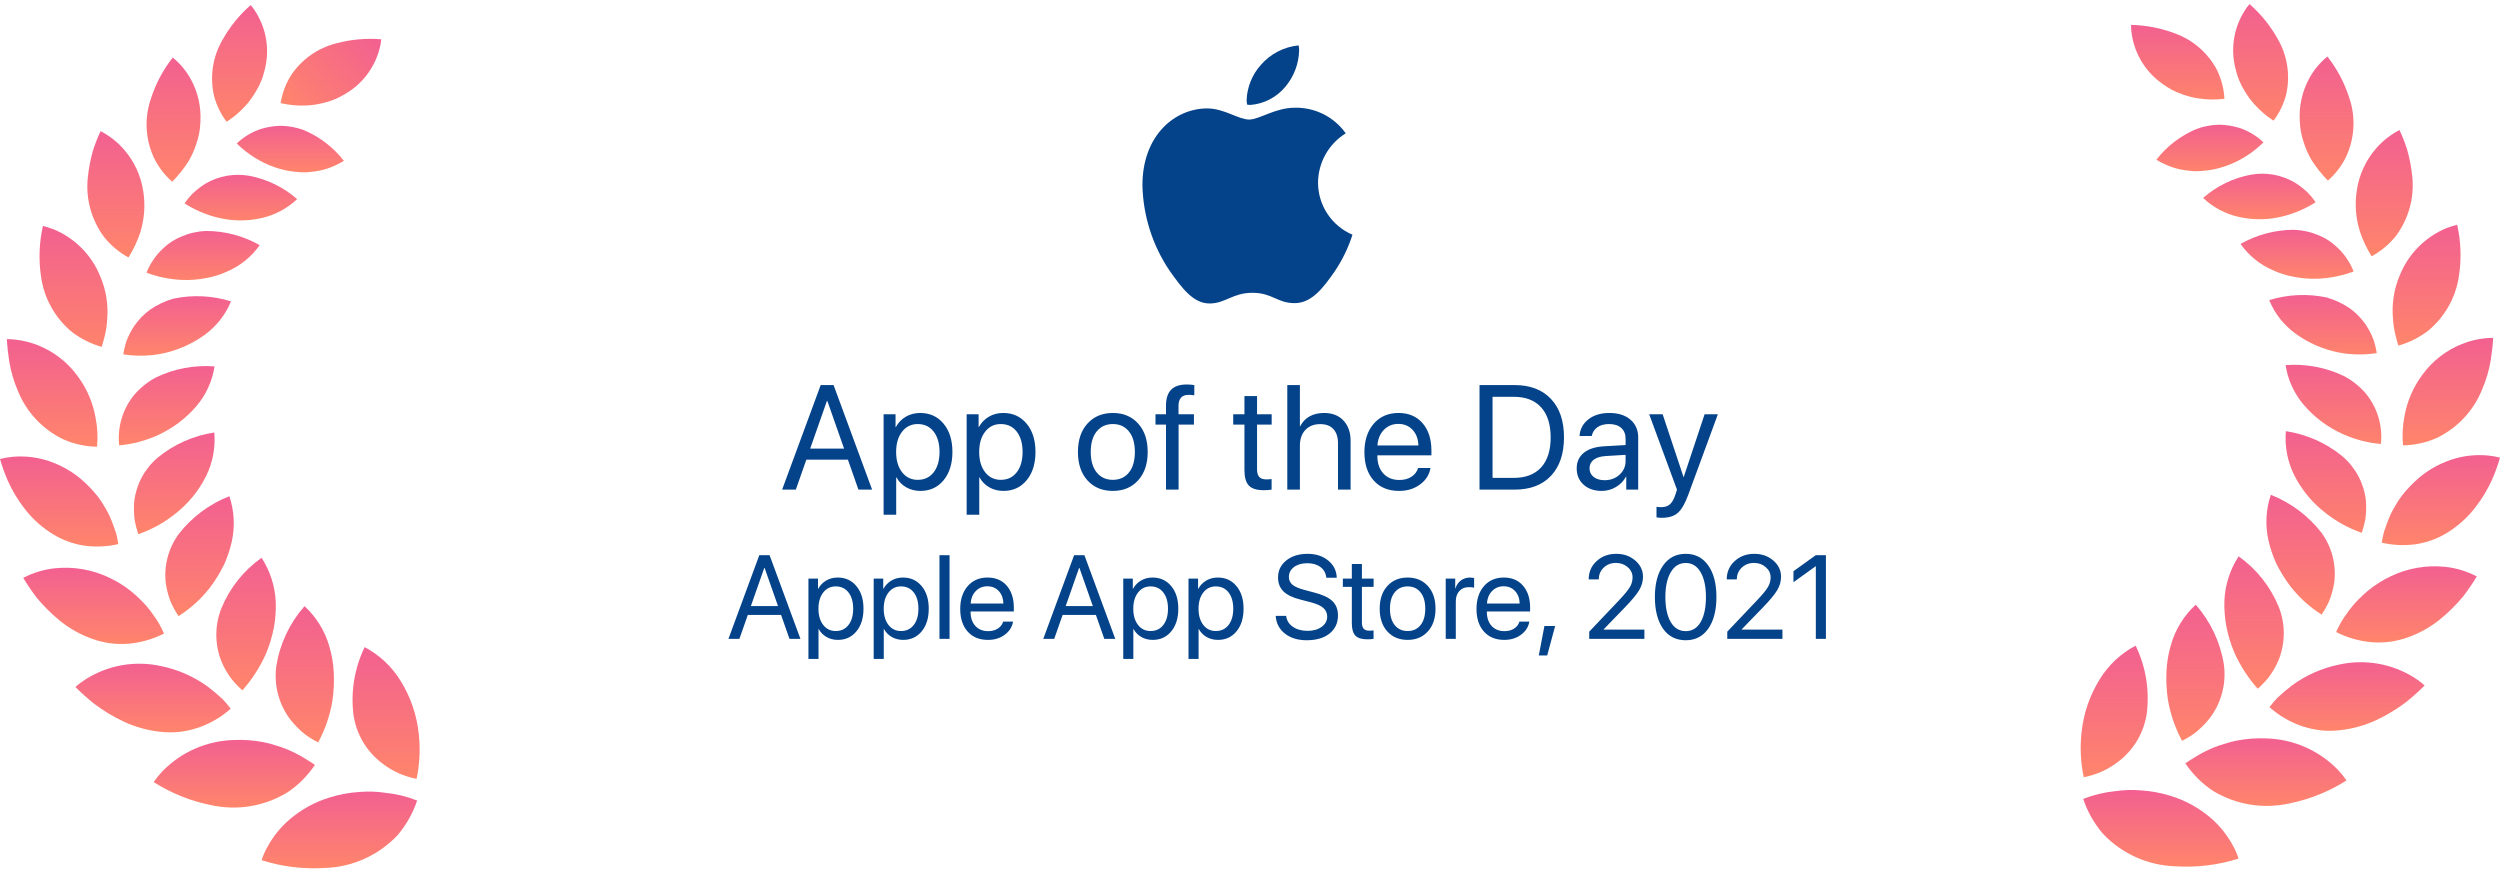 <svg width="337" height="118" viewBox="0 0 337 118" fill="none" xmlns="http://www.w3.org/2000/svg">
<g clip-path="url(#clip0)">
<path d="M56.154 104.987C56.577 102.996 56.676 100.949 56.449 98.926C56.183 96.376 55.339 93.921 53.98 91.746C52.806 89.837 51.138 88.279 49.153 87.236C47.792 90.048 47.267 93.191 47.642 96.292C47.819 97.593 48.253 98.846 48.917 99.979C49.581 101.111 50.462 102.102 51.511 102.892C52.871 103.948 54.462 104.666 56.154 104.987Z" fill="url(#paint0_linear)"/>
<path d="M56.229 107.911C55.653 109.63 54.753 111.222 53.576 112.601C51.02 115.306 47.496 116.889 43.776 117.001C40.898 117.185 38.011 116.83 35.264 115.955C35.462 115.341 35.721 114.749 36.038 114.187C36.79 112.792 37.789 111.545 38.986 110.507C40.594 109.118 42.477 108.085 44.513 107.476C45.806 107.077 47.142 106.835 48.492 106.754C49.622 106.66 50.76 106.696 51.882 106.862C53.373 107.008 54.836 107.361 56.229 107.911Z" fill="url(#paint1_linear)"/>
<path d="M41.048 81.714C42.65 83.183 43.811 85.07 44.401 87.162C44.734 88.289 44.932 89.452 44.99 90.626C45.055 91.915 44.993 93.208 44.806 94.486C44.48 96.443 43.832 98.332 42.89 100.078C42.272 99.766 41.68 99.404 41.121 98.996C40.366 98.393 39.686 97.703 39.094 96.94C37.563 94.88 36.901 92.302 37.252 89.76C37.728 86.772 39.045 83.981 41.048 81.714Z" fill="url(#paint2_linear)"/>
<path d="M42.449 103.106C41.467 104.578 40.203 105.842 38.729 106.822C35.64 108.703 31.941 109.312 28.412 108.522C25.676 107.973 23.065 106.922 20.712 105.422C21.065 104.908 21.458 104.423 21.889 103.972C24.441 101.349 27.921 99.833 31.58 99.751C32.889 99.694 34.2 99.791 35.486 100.04C36.049 100.141 36.603 100.286 37.144 100.473C37.644 100.614 38.136 100.782 38.618 100.978C39.433 101.314 40.221 101.712 40.976 102.168C41.638 102.562 42.117 102.89 42.449 103.106Z" fill="url(#paint3_linear)"/>
<path d="M35.257 75.188C36.421 76.976 37.083 79.044 37.173 81.177C37.197 81.743 37.185 82.311 37.136 82.876C37.099 83.458 37.025 84.036 36.915 84.609C36.678 85.847 36.307 87.057 35.81 88.216C35.017 89.978 33.961 91.608 32.678 93.05C32.168 92.613 31.7 92.13 31.278 91.608C30.709 90.879 30.238 90.078 29.878 89.227C28.935 86.916 28.922 84.331 29.841 82.01C30.959 79.267 32.838 76.899 35.257 75.188Z" fill="url(#paint4_linear)"/>
<path d="M31.098 95.532C29.822 96.671 28.331 97.541 26.713 98.094C25.863 98.375 24.986 98.569 24.097 98.671C23.238 98.749 22.374 98.737 21.518 98.635C19.833 98.444 18.191 97.98 16.654 97.263C15.262 96.607 13.941 95.809 12.711 94.883C11.82 94.176 10.971 93.417 10.169 92.611C10.614 92.207 11.095 91.845 11.606 91.528C14.624 89.64 18.265 89.017 21.739 89.796C24.029 90.267 26.191 91.227 28.076 92.611C28.755 93.13 29.407 93.684 30.029 94.27C30.407 94.672 30.764 95.093 31.098 95.532Z" fill="url(#paint5_linear)"/>
<path d="M30.916 66.889C31.579 68.854 31.694 70.963 31.248 72.989C31.13 73.525 30.983 74.055 30.806 74.576C30.63 75.117 30.42 75.647 30.18 76.163C29.632 77.269 28.978 78.321 28.227 79.302C27.062 80.779 25.654 82.048 24.063 83.054C23.702 82.512 23.381 81.944 23.105 81.354C22.754 80.521 22.506 79.647 22.368 78.754C22.048 76.356 22.669 73.927 24.099 71.976C25.875 69.7 28.229 67.943 30.916 66.889Z" fill="url(#paint6_linear)"/>
<path d="M22.109 85.398C20.627 86.154 19.013 86.619 17.356 86.769C15.656 86.913 13.944 86.679 12.345 86.084C10.81 85.531 9.378 84.726 8.107 83.702C6.965 82.773 5.916 81.734 4.975 80.602C4.306 79.739 3.691 78.835 3.133 77.896C4.484 77.185 5.961 76.744 7.481 76.596C9.958 76.352 12.456 76.789 14.703 77.859C15.812 78.379 16.853 79.033 17.803 79.807C18.245 80.168 18.614 80.529 18.982 80.889C19.333 81.231 19.666 81.593 19.977 81.971C20.272 82.332 20.53 82.693 20.751 83.017C20.977 83.318 21.186 83.631 21.377 83.955C21.651 84.421 21.895 84.903 22.109 85.398Z" fill="url(#paint7_linear)"/>
<path d="M28.889 58.302C29.059 60.325 28.677 62.355 27.783 64.178C27.294 65.153 26.701 66.073 26.014 66.92C25.256 67.848 24.39 68.684 23.435 69.409C21.991 70.531 20.373 71.41 18.645 72.009C18.445 71.42 18.285 70.819 18.166 70.209C18.047 69.347 18.022 68.476 18.092 67.609C18.362 65.288 19.509 63.158 21.298 61.656C23.481 59.877 26.104 58.718 28.889 58.302Z" fill="url(#paint8_linear)"/>
<path d="M15.955 73.344C14.384 73.709 12.758 73.77 11.165 73.524C9.539 73.246 7.993 72.618 6.633 71.684C5.333 70.808 4.187 69.724 3.24 68.474C2.376 67.348 1.646 66.125 1.066 64.83C0.643 63.87 0.287 62.882 0 61.872C0.544 61.73 1.098 61.633 1.658 61.583C3.081 61.452 4.515 61.574 5.895 61.944C7.704 62.44 9.387 63.313 10.833 64.507C11.728 65.264 12.543 66.11 13.265 67.033C13.573 67.449 13.856 67.883 14.112 68.333C14.354 68.731 14.575 69.14 14.775 69.56C15.143 70.39 15.401 71.147 15.622 71.797C15.808 72.442 15.881 72.984 15.955 73.344Z" fill="url(#paint9_linear)"/>
<path d="M28.922 49.392C28.621 51.362 27.779 53.21 26.49 54.731C25.039 56.433 23.226 57.789 21.184 58.7C19.563 59.428 17.832 59.879 16.062 60.035C15.931 58.804 16.049 57.559 16.41 56.375C16.77 55.191 17.366 54.092 18.162 53.144C18.976 52.22 19.949 51.45 21.036 50.871C23.489 49.692 26.209 49.182 28.922 49.392Z" fill="url(#paint10_linear)"/>
<path d="M13.081 60.218C11.532 60.192 10.002 59.861 8.581 59.244C5.758 57.904 3.547 55.546 2.391 52.644C1.856 51.394 1.473 50.085 1.249 48.744C1.087 47.74 0.976 46.728 0.917 45.713C2.356 45.728 3.78 46.009 5.117 46.543C7.255 47.391 9.109 48.83 10.46 50.692C11.708 52.361 12.542 54.302 12.892 56.356C13.14 57.627 13.204 58.928 13.081 60.218Z" fill="url(#paint11_linear)"/>
<path d="M31.138 40.621C30.401 42.425 29.175 43.987 27.598 45.131C25.843 46.407 23.829 47.281 21.698 47.692C20.02 48.006 18.3 48.031 16.613 47.764C16.706 47.188 16.841 46.62 17.018 46.064C17.297 45.3 17.668 44.573 18.123 43.899C18.694 43.084 19.39 42.366 20.186 41.77C21.165 41.093 22.248 40.582 23.392 40.255C25.963 39.716 28.629 39.842 31.138 40.621Z" fill="url(#paint12_linear)"/>
<path d="M13.706 46.76C12.268 46.351 10.919 45.678 9.727 44.776C7.421 42.887 5.92 40.191 5.527 37.236C5.193 34.979 5.281 32.679 5.785 30.453C6.117 30.525 6.632 30.706 7.259 30.922C8.672 31.513 9.953 32.378 11.028 33.468C12.104 34.559 12.952 35.851 13.523 37.272C14.309 39.114 14.626 41.123 14.444 43.117C14.404 43.859 14.293 44.596 14.112 45.317C13.964 45.93 13.817 46.435 13.706 46.76Z" fill="url(#paint13_linear)"/>
<path d="M35.006 33.045C33.911 34.602 32.406 35.826 30.658 36.581C29.745 37.01 28.778 37.312 27.784 37.481C26.717 37.696 25.628 37.781 24.541 37.734C22.903 37.664 21.286 37.335 19.751 36.76C19.956 36.23 20.216 35.722 20.525 35.245C20.939 34.575 21.448 33.969 22.036 33.445C22.73 32.78 23.545 32.253 24.436 31.894C25.497 31.435 26.634 31.178 27.789 31.136C30.319 31.14 32.805 31.797 35.006 33.045Z" fill="url(#paint14_linear)"/>
<path d="M17.319 34.708C16.056 34.019 14.941 33.087 14.04 31.966C12.333 29.677 11.544 26.833 11.829 23.993C11.953 22.748 12.187 21.516 12.529 20.313C12.814 19.413 13.159 18.533 13.561 17.679C14.749 18.294 15.811 19.126 16.693 20.132C18.083 21.721 18.99 23.673 19.309 25.76C19.614 27.668 19.463 29.621 18.867 31.46C18.479 32.599 17.96 33.689 17.319 34.708Z" fill="url(#paint15_linear)"/>
<path d="M40.053 26.84C38.706 28.115 37.037 29 35.226 29.401C33.232 29.851 31.16 29.814 29.183 29.294C27.656 28.9 26.201 28.267 24.872 27.418C25.175 26.965 25.521 26.542 25.904 26.154C26.454 25.622 27.059 25.15 27.71 24.747C29.49 23.709 31.582 23.338 33.61 23.701C36.001 24.15 38.226 25.235 40.053 26.84Z" fill="url(#paint16_linear)"/>
<path d="M23.214 24.497C22.178 23.594 21.338 22.489 20.745 21.25C19.589 18.756 19.444 15.911 20.34 13.313C20.982 11.299 21.98 9.417 23.288 7.757C24.28 8.565 25.107 9.557 25.723 10.679C26.696 12.453 27.143 14.468 27.013 16.488C26.981 17.486 26.793 18.473 26.457 19.413C26.2 20.218 25.853 20.991 25.423 21.719C24.788 22.721 24.048 23.653 23.214 24.497Z" fill="url(#paint17_linear)"/>
<path d="M46.354 21.682C45.581 22.157 44.752 22.533 43.885 22.801C43.452 22.935 43.008 23.032 42.559 23.089C42.117 23.161 41.675 23.197 41.232 23.233C40.764 23.244 40.296 23.22 39.832 23.161C39.361 23.124 38.892 23.052 38.432 22.944C37.438 22.721 36.473 22.382 35.558 21.934C34.212 21.268 32.98 20.392 31.91 19.339C32.833 18.458 33.941 17.792 35.152 17.389C36.013 17.125 36.905 16.98 37.805 16.956C38.874 16.965 39.934 17.16 40.937 17.533C43.072 18.423 44.938 19.853 46.354 21.682Z" fill="url(#paint18_linear)"/>
<path d="M30.546 16.415C29.757 15.37 29.181 14.181 28.851 12.915C28.259 10.348 28.667 7.651 29.993 5.375C30.981 3.605 32.267 2.018 33.793 0.685C34.087 1.019 34.346 1.381 34.567 1.767C35.27 2.93 35.727 4.224 35.911 5.571C36.095 6.917 36.001 8.287 35.635 9.596C35.408 10.538 35.035 11.439 34.53 12.266C34.128 12.98 33.646 13.645 33.093 14.25C32.346 15.083 31.489 15.811 30.546 16.415Z" fill="url(#paint19_linear)"/>
<path d="M37.83 13.899C38.033 12.606 38.487 11.365 39.169 10.248C40.603 8.037 42.825 6.457 45.384 5.828C47.342 5.308 49.375 5.129 51.394 5.298C51.358 5.742 51.278 6.18 51.155 6.608C50.807 7.921 50.194 9.15 49.353 10.217C48.513 11.285 47.462 12.169 46.267 12.816C45.432 13.307 44.525 13.665 43.579 13.877C42.787 14.084 41.973 14.2 41.154 14.222C40.037 14.265 38.919 14.156 37.83 13.899Z" fill="url(#paint20_linear)"/>
<path d="M280.889 104.77C280.467 102.78 280.368 100.735 280.595 98.714C280.86 96.166 281.704 93.713 283.062 91.54C284.236 89.632 285.902 88.076 287.885 87.034C289.245 89.844 289.769 92.984 289.395 96.083C289.218 97.384 288.786 98.637 288.122 99.77C287.458 100.902 286.577 101.893 285.529 102.683C284.169 103.736 282.579 104.451 280.889 104.77Z" fill="url(#paint21_linear)"/>
<path d="M280.814 107.693C281.389 109.411 282.289 111.001 283.465 112.379C286.018 115.083 289.538 116.665 293.255 116.779C296.13 116.963 299.015 116.608 301.76 115.734C301.562 115.121 301.303 114.529 300.987 113.968C300.237 112.574 299.24 111.328 298.045 110.289C296.438 108.901 294.556 107.869 292.522 107.261C291.23 106.863 289.895 106.621 288.546 106.54C287.417 106.446 286.28 106.482 285.159 106.648C283.669 106.793 282.207 107.145 280.814 107.693Z" fill="url(#paint22_linear)"/>
<path d="M295.983 81.516C294.383 82.984 293.223 84.869 292.633 86.96C292.3 88.086 292.102 89.248 292.044 90.421C291.979 91.709 292.041 93.001 292.228 94.278C292.554 96.233 293.201 98.121 294.143 99.866C294.761 99.554 295.352 99.192 295.91 98.784C296.664 98.181 297.344 97.491 297.935 96.729C299.465 94.671 300.126 92.095 299.776 89.555C299.3 86.569 297.984 83.781 295.983 81.516Z" fill="url(#paint23_linear)"/>
<path d="M294.584 102.892C295.566 104.364 296.83 105.626 298.303 106.605C301.391 108.483 305.086 109.09 308.612 108.299C311.348 107.75 313.959 106.699 316.312 105.199C315.959 104.688 315.565 104.205 315.134 103.757C312.584 101.136 309.107 99.621 305.451 99.539C304.144 99.482 302.835 99.579 301.551 99.828C300.988 99.929 300.434 100.073 299.894 100.26C299.394 100.399 298.902 100.566 298.421 100.76C297.607 101.097 296.819 101.494 296.065 101.95C295.394 102.35 294.916 102.675 294.584 102.892Z" fill="url(#paint24_linear)"/>
<path d="M301.765 74.995C300.602 76.782 299.94 78.849 299.85 80.979C299.826 81.544 299.838 82.11 299.887 82.673C299.924 83.254 299.998 83.832 300.108 84.403C300.344 85.641 300.713 86.85 301.208 88.008C302 89.768 303.055 91.397 304.338 92.839C304.848 92.402 305.316 91.919 305.738 91.397C306.307 90.669 306.778 89.869 307.138 89.018C308.08 86.71 308.094 84.126 307.175 81.808C306.057 79.068 304.18 76.705 301.765 74.995Z" fill="url(#paint25_linear)"/>
<path d="M305.926 95.324C307.201 96.462 308.69 97.332 310.307 97.884C311.156 98.166 312.032 98.359 312.921 98.461C313.779 98.54 314.643 98.528 315.498 98.425C317.181 98.234 318.823 97.772 320.358 97.055C321.749 96.399 323.069 95.602 324.298 94.676C325.188 93.969 326.037 93.211 326.839 92.405C326.394 92.002 325.913 91.64 325.402 91.323C322.386 89.436 318.748 88.815 315.277 89.593C312.988 90.064 310.828 91.023 308.944 92.405C308.266 92.924 307.614 93.477 306.993 94.062C306.615 94.464 306.259 94.885 305.926 95.324Z" fill="url(#paint26_linear)"/>
<path d="M306.108 66.702C305.446 68.665 305.332 70.772 305.777 72.795C305.895 73.332 306.042 73.861 306.219 74.381C306.396 74.922 306.605 75.451 306.845 75.967C307.393 77.073 308.046 78.123 308.796 79.103C309.96 80.579 311.367 81.847 312.956 82.852C313.317 82.312 313.637 81.746 313.913 81.158C314.264 80.325 314.511 79.452 314.649 78.558C314.967 76.163 314.348 73.738 312.919 71.789C311.145 69.514 308.793 67.757 306.108 66.702Z" fill="url(#paint27_linear)"/>
<path d="M314.908 85.197C316.39 85.952 318.002 86.417 319.658 86.567C321.357 86.71 323.067 86.476 324.665 85.882C326.199 85.329 327.63 84.525 328.899 83.503C330.041 82.574 331.089 81.535 332.029 80.403C332.698 79.542 333.313 78.64 333.87 77.703C332.52 76.992 331.044 76.55 329.525 76.403C327.05 76.159 324.555 76.595 322.309 77.665C321.202 78.185 320.163 78.839 319.216 79.612C318.774 79.973 318.406 80.333 318.038 80.694C317.687 81.036 317.355 81.397 317.044 81.776C316.75 82.137 316.492 82.497 316.271 82.821C316.045 83.121 315.836 83.434 315.645 83.758C315.37 84.222 315.124 84.702 314.908 85.197Z" fill="url(#paint28_linear)"/>
<path d="M308.134 58.122C307.962 60.144 308.342 62.175 309.234 63.998C310.26 66.052 311.747 67.841 313.579 69.225C315.022 70.348 316.639 71.226 318.366 71.825C318.566 71.237 318.726 70.635 318.845 70.025C318.965 69.164 318.99 68.292 318.919 67.425C318.65 65.107 317.505 62.979 315.719 61.477C313.538 59.698 310.918 58.539 308.134 58.122Z" fill="url(#paint29_linear)"/>
<path d="M321.058 73.153C322.628 73.518 324.253 73.579 325.845 73.334C327.47 73.055 329.014 72.428 330.373 71.495C331.672 70.619 332.816 69.535 333.761 68.285C334.624 67.16 335.354 65.938 335.934 64.644C336.358 63.685 336.715 62.697 337.001 61.688C336.458 61.546 335.904 61.45 335.345 61.401C333.924 61.27 332.491 61.392 331.112 61.761C329.305 62.256 327.623 63.129 326.178 64.322C325.284 65.078 324.47 65.923 323.748 66.846C323.44 67.261 323.157 67.696 322.901 68.145C322.659 68.542 322.438 68.952 322.238 69.371C321.87 70.201 321.612 70.957 321.391 71.606C321.205 72.251 321.131 72.793 321.058 73.153Z" fill="url(#paint30_linear)"/>
<path d="M308.096 49.219C308.397 51.188 309.238 53.035 310.526 54.554C311.976 56.254 313.787 57.609 315.828 58.519C317.447 59.247 319.177 59.698 320.946 59.853C321.077 58.623 320.958 57.379 320.597 56.196C320.237 55.013 319.641 53.915 318.846 52.967C318.033 52.044 317.06 51.274 315.974 50.696C313.524 49.519 310.806 49.009 308.096 49.219Z" fill="url(#paint31_linear)"/>
<path d="M323.929 60.036C325.475 60.009 327.001 59.678 328.42 59.062C331.242 57.722 333.452 55.364 334.606 52.462C335.141 51.214 335.525 49.906 335.749 48.567C335.932 47.377 336.042 46.332 336.08 45.539C334.641 45.553 333.217 45.834 331.88 46.368C329.743 47.216 327.892 48.654 326.541 50.514C325.294 52.182 324.462 54.122 324.112 56.174C323.866 57.446 323.804 58.747 323.929 60.036Z" fill="url(#paint32_linear)"/>
<path d="M305.888 40.454C306.623 42.258 307.847 43.82 309.423 44.965C311.175 46.24 313.186 47.114 315.314 47.525C316.991 47.839 318.71 47.863 320.395 47.597C320.302 47.023 320.166 46.457 319.99 45.903C319.712 45.14 319.343 44.413 318.89 43.74C318.319 42.926 317.623 42.208 316.828 41.613C315.851 40.937 314.77 40.426 313.628 40.099C311.06 39.557 308.396 39.679 305.888 40.454Z" fill="url(#paint33_linear)"/>
<path d="M323.305 46.588C324.742 46.179 326.091 45.507 327.282 44.605C329.588 42.718 331.09 40.024 331.482 37.07C331.816 34.814 331.729 32.516 331.224 30.292C330.893 30.364 330.379 30.544 329.753 30.761C328.341 31.351 327.061 32.216 325.986 33.305C324.911 34.394 324.064 35.686 323.493 37.106C322.708 38.947 322.392 40.953 322.573 42.946C322.613 43.688 322.724 44.425 322.904 45.146C323.047 45.759 323.194 46.263 323.305 46.588Z" fill="url(#paint34_linear)"/>
<path d="M302.022 32.883C303.117 34.439 304.62 35.661 306.367 36.416C307.279 36.844 308.245 37.147 309.239 37.316C310.305 37.531 311.393 37.615 312.479 37.568C314.116 37.498 315.731 37.169 317.265 36.595C317.06 36.065 316.801 35.557 316.492 35.081C316.078 34.411 315.57 33.805 314.983 33.281C314.291 32.617 313.479 32.09 312.59 31.731C311.53 31.273 310.393 31.016 309.239 30.974C306.709 30.977 304.223 31.635 302.022 32.883Z" fill="url(#paint35_linear)"/>
<path d="M319.695 34.546C320.957 33.858 322.071 32.927 322.972 31.806C324.677 29.52 325.465 26.678 325.181 23.839C325.057 22.595 324.823 21.365 324.481 20.162C324.196 19.263 323.852 18.384 323.45 17.53C322.263 18.145 321.201 18.977 320.32 19.981C318.931 21.569 318.024 23.52 317.706 25.605C317.4 27.514 317.552 29.467 318.148 31.305C318.536 32.442 319.055 33.53 319.695 34.546Z" fill="url(#paint36_linear)"/>
<path d="M296.979 26.684C298.325 27.959 299.992 28.843 301.802 29.244C303.794 29.693 305.865 29.656 307.84 29.136C309.366 28.743 310.82 28.11 312.148 27.261C311.845 26.809 311.5 26.386 311.117 25.999C310.569 25.468 309.966 24.996 309.317 24.593C307.54 23.557 305.451 23.186 303.426 23.548C301.034 23.995 298.807 25.078 296.979 26.684Z" fill="url(#paint37_linear)"/>
<path d="M313.803 24.342C314.837 23.44 315.675 22.336 316.267 21.098C317.422 18.608 317.568 15.767 316.675 13.171C316.034 11.159 315.037 9.278 313.73 7.619C312.74 8.427 311.915 9.419 311.3 10.539C310.329 12.311 309.882 14.323 310.012 16.339C310.044 17.335 310.23 18.32 310.564 19.259C310.819 20.066 311.165 20.842 311.594 21.571C312.229 22.571 312.969 23.5 313.803 24.342Z" fill="url(#paint38_linear)"/>
<path d="M290.681 21.53C291.453 22.004 292.282 22.38 293.148 22.648C293.58 22.782 294.024 22.878 294.473 22.936C294.915 23.008 295.357 23.044 295.798 23.08C296.266 23.091 296.734 23.067 297.198 23.008C297.669 22.971 298.137 22.899 298.598 22.792C299.591 22.569 300.555 22.23 301.47 21.783C302.815 21.117 304.045 20.242 305.114 19.19C304.191 18.309 303.084 17.645 301.874 17.243C301.014 16.979 300.122 16.833 299.223 16.81C298.154 16.818 297.095 17.013 296.093 17.387C293.961 18.276 292.096 19.703 290.681 21.53Z" fill="url(#paint39_linear)"/>
<path d="M306.474 16.267C307.263 15.223 307.838 14.033 308.168 12.767C308.76 10.201 308.352 7.507 307.027 5.232C306.042 3.465 304.76 1.881 303.238 0.549C302.945 0.882 302.685 1.245 302.464 1.63C301.762 2.792 301.304 4.085 301.121 5.431C300.937 6.776 301.031 8.145 301.396 9.453C301.621 10.394 301.992 11.294 302.496 12.121C302.897 12.835 303.379 13.5 303.932 14.104C304.678 14.936 305.533 15.664 306.474 16.267Z" fill="url(#paint40_linear)"/>
<path d="M299.854 13.313C299.787 12.007 299.464 10.726 298.902 9.543C297.707 7.199 295.664 5.399 293.188 4.507C291.296 3.787 289.294 3.397 287.269 3.355C287.259 3.8 287.294 4.244 287.372 4.681C287.581 6.022 288.062 7.306 288.786 8.454C289.509 9.602 290.46 10.59 291.58 11.357C292.357 11.933 293.22 12.384 294.137 12.693C294.903 12.982 295.7 13.182 296.512 13.289C297.62 13.448 298.744 13.456 299.854 13.313Z" fill="url(#paint41_linear)"/>
<path d="M106.422 86.117L105.289 82.891H100.805L99.672 86.117H98.195L102.352 74.844H103.742L107.898 86.117H106.422ZM103.023 76.555L101.219 81.695H104.875L103.07 76.555H103.023ZM112.922 77.852C113.964 77.852 114.802 78.234 115.438 79C116.078 79.766 116.398 80.784 116.398 82.055C116.398 83.32 116.081 84.339 115.445 85.109C114.81 85.875 113.979 86.258 112.953 86.258C112.38 86.258 111.867 86.128 111.414 85.867C110.961 85.607 110.612 85.25 110.367 84.797H110.336V88.828H108.977V77.992H110.266V79.367H110.297C110.552 78.898 110.909 78.529 111.367 78.258C111.826 77.987 112.344 77.852 112.922 77.852ZM112.656 85.063C113.38 85.063 113.953 84.792 114.375 84.25C114.797 83.708 115.008 82.977 115.008 82.055C115.008 81.133 114.797 80.401 114.375 79.859C113.953 79.318 113.38 79.047 112.656 79.047C111.958 79.047 111.396 79.323 110.969 79.875C110.542 80.427 110.328 81.154 110.328 82.055C110.328 82.961 110.542 83.69 110.969 84.242C111.396 84.789 111.958 85.063 112.656 85.063ZM121.719 77.852C122.76 77.852 123.599 78.234 124.234 79C124.875 79.766 125.195 80.784 125.195 82.055C125.195 83.32 124.878 84.339 124.242 85.109C123.607 85.875 122.776 86.258 121.75 86.258C121.177 86.258 120.664 86.128 120.211 85.867C119.758 85.607 119.409 85.25 119.164 84.797H119.133V88.828H117.773V77.992H119.062V79.367H119.094C119.349 78.898 119.706 78.529 120.164 78.258C120.622 77.987 121.141 77.852 121.719 77.852ZM121.453 85.063C122.177 85.063 122.75 84.792 123.172 84.25C123.594 83.708 123.805 82.977 123.805 82.055C123.805 81.133 123.594 80.401 123.172 79.859C122.75 79.318 122.177 79.047 121.453 79.047C120.755 79.047 120.193 79.323 119.766 79.875C119.339 80.427 119.125 81.154 119.125 82.055C119.125 82.961 119.339 83.69 119.766 84.242C120.193 84.789 120.755 85.063 121.453 85.063ZM126.641 86.117V74.844H128V86.117H126.641ZM133.094 79.031C132.464 79.031 131.94 79.25 131.523 79.688C131.112 80.12 130.885 80.677 130.844 81.359H135.258C135.242 80.672 135.036 80.112 134.641 79.68C134.245 79.247 133.729 79.031 133.094 79.031ZM135.227 83.789H136.562C136.443 84.508 136.068 85.099 135.438 85.563C134.812 86.026 134.06 86.258 133.18 86.258C132.018 86.258 131.104 85.883 130.438 85.133C129.771 84.383 129.438 83.367 129.438 82.086C129.438 80.815 129.771 79.792 130.438 79.016C131.109 78.24 132.003 77.852 133.117 77.852C134.211 77.852 135.076 78.219 135.711 78.953C136.346 79.688 136.664 80.672 136.664 81.906V82.422H130.836V82.5C130.836 83.281 131.049 83.906 131.477 84.375C131.904 84.844 132.482 85.078 133.211 85.078C133.721 85.078 134.156 84.961 134.516 84.727C134.875 84.492 135.112 84.18 135.227 83.789ZM148.859 86.117L147.727 82.891H143.242L142.109 86.117H140.633L144.789 74.844H146.18L150.336 86.117H148.859ZM145.461 76.555L143.656 81.695H147.312L145.508 76.555H145.461ZM155.359 77.852C156.401 77.852 157.24 78.234 157.875 79C158.516 79.766 158.836 80.784 158.836 82.055C158.836 83.32 158.518 84.339 157.883 85.109C157.247 85.875 156.417 86.258 155.391 86.258C154.818 86.258 154.305 86.128 153.852 85.867C153.398 85.607 153.049 85.25 152.805 84.797H152.773V88.828H151.414V77.992H152.703V79.367H152.734C152.99 78.898 153.346 78.529 153.805 78.258C154.263 77.987 154.781 77.852 155.359 77.852ZM155.094 85.063C155.818 85.063 156.391 84.792 156.812 84.25C157.234 83.708 157.445 82.977 157.445 82.055C157.445 81.133 157.234 80.401 156.812 79.859C156.391 79.318 155.818 79.047 155.094 79.047C154.396 79.047 153.833 79.323 153.406 79.875C152.979 80.427 152.766 81.154 152.766 82.055C152.766 82.961 152.979 83.69 153.406 84.242C153.833 84.789 154.396 85.063 155.094 85.063ZM164.156 77.852C165.198 77.852 166.036 78.234 166.672 79C167.312 79.766 167.633 80.784 167.633 82.055C167.633 83.32 167.315 84.339 166.68 85.109C166.044 85.875 165.214 86.258 164.188 86.258C163.615 86.258 163.102 86.128 162.648 85.867C162.195 85.607 161.846 85.25 161.602 84.797H161.57V88.828H160.211V77.992H161.5V79.367H161.531C161.786 78.898 162.143 78.529 162.602 78.258C163.06 77.987 163.578 77.852 164.156 77.852ZM163.891 85.063C164.615 85.063 165.188 84.792 165.609 84.25C166.031 83.708 166.242 82.977 166.242 82.055C166.242 81.133 166.031 80.401 165.609 79.859C165.188 79.318 164.615 79.047 163.891 79.047C163.193 79.047 162.63 79.323 162.203 79.875C161.776 80.427 161.562 81.154 161.562 82.055C161.562 82.961 161.776 83.69 162.203 84.242C162.63 84.789 163.193 85.063 163.891 85.063ZM171.961 83.016H173.375C173.443 83.625 173.74 84.115 174.266 84.484C174.797 84.854 175.466 85.039 176.273 85.039C177.034 85.039 177.661 84.859 178.156 84.5C178.656 84.135 178.906 83.677 178.906 83.125C178.906 82.651 178.732 82.26 178.383 81.953C178.039 81.646 177.487 81.393 176.727 81.195L175.281 80.82C174.24 80.555 173.479 80.185 173 79.711C172.521 79.232 172.281 78.609 172.281 77.844C172.281 76.906 172.651 76.141 173.391 75.547C174.135 74.953 175.094 74.656 176.266 74.656C177.385 74.656 178.312 74.958 179.047 75.563C179.781 76.162 180.164 76.932 180.195 77.875H178.789C178.727 77.271 178.466 76.794 178.008 76.445C177.549 76.096 176.953 75.922 176.219 75.922C175.49 75.922 174.893 76.094 174.43 76.438C173.971 76.781 173.742 77.229 173.742 77.781C173.742 78.208 173.909 78.56 174.242 78.836C174.581 79.107 175.133 79.341 175.898 79.539L177.078 79.852C178.245 80.143 179.083 80.531 179.594 81.016C180.104 81.5 180.359 82.146 180.359 82.953C180.359 83.984 179.979 84.802 179.219 85.406C178.464 86.005 177.438 86.305 176.141 86.305C174.943 86.305 173.964 86.005 173.203 85.406C172.443 84.807 172.029 84.01 171.961 83.016ZM182.227 76.031H183.586V77.992H185.164V79.109H183.586V83.938C183.586 84.307 183.667 84.581 183.828 84.758C183.99 84.93 184.245 85.016 184.594 85.016C184.812 85.016 185 85.003 185.156 84.977V86.117C184.979 86.159 184.693 86.18 184.297 86.18C183.552 86.18 183.021 86.013 182.703 85.68C182.385 85.346 182.227 84.789 182.227 84.008V79.109H181.016V77.992H182.227V76.031ZM189.75 86.258C188.615 86.258 187.703 85.88 187.016 85.125C186.328 84.365 185.984 83.341 185.984 82.055C185.984 80.768 186.328 79.747 187.016 78.992C187.703 78.232 188.615 77.852 189.75 77.852C190.88 77.852 191.789 78.232 192.477 78.992C193.164 79.747 193.508 80.768 193.508 82.055C193.508 83.336 193.164 84.357 192.477 85.117C191.789 85.878 190.88 86.258 189.75 86.258ZM188.008 84.266C188.44 84.797 189.021 85.063 189.75 85.063C190.479 85.063 191.057 84.799 191.484 84.273C191.911 83.742 192.125 83.003 192.125 82.055C192.125 81.107 191.911 80.37 191.484 79.844C191.057 79.313 190.479 79.047 189.75 79.047C189.021 79.047 188.44 79.313 188.008 79.844C187.581 80.375 187.367 81.112 187.367 82.055C187.367 82.997 187.581 83.734 188.008 84.266ZM194.883 86.117V77.992H196.164V79.32H196.195C196.331 78.867 196.573 78.51 196.922 78.25C197.276 77.984 197.69 77.852 198.164 77.852C198.273 77.852 198.456 77.87 198.711 77.906V79.227C198.565 79.174 198.323 79.148 197.984 79.148C197.458 79.148 197.036 79.323 196.719 79.672C196.401 80.021 196.242 80.482 196.242 81.055V86.117H194.883ZM202.688 79.031C202.057 79.031 201.534 79.25 201.117 79.688C200.706 80.12 200.479 80.677 200.438 81.359H204.852C204.836 80.672 204.63 80.112 204.234 79.68C203.839 79.247 203.323 79.031 202.688 79.031ZM204.82 83.789H206.156C206.036 84.508 205.661 85.099 205.031 85.563C204.406 86.026 203.654 86.258 202.773 86.258C201.612 86.258 200.698 85.883 200.031 85.133C199.365 84.383 199.031 83.367 199.031 82.086C199.031 80.815 199.365 79.792 200.031 79.016C200.703 78.24 201.596 77.852 202.711 77.852C203.805 77.852 204.669 78.219 205.305 78.953C205.94 79.688 206.258 80.672 206.258 81.906V82.422H200.43V82.5C200.43 83.281 200.643 83.906 201.07 84.375C201.497 84.844 202.076 85.078 202.805 85.078C203.315 85.078 203.75 84.961 204.109 84.727C204.469 84.492 204.706 84.18 204.82 83.789ZM208.562 88.359H207.43L208.188 84.383H209.633L208.562 88.359ZM214.156 78.094C214.156 77.109 214.51 76.292 215.219 75.641C215.927 74.984 216.812 74.656 217.875 74.656C218.88 74.656 219.732 74.956 220.43 75.555C221.128 76.154 221.477 76.885 221.477 77.75C221.477 78.375 221.305 78.977 220.961 79.555C220.617 80.133 219.971 80.912 219.023 81.891L216.172 84.836V84.867H221.664V86.117H214.227V85.148L218.195 80.969C218.951 80.172 219.451 79.568 219.695 79.156C219.945 78.745 220.07 78.305 220.07 77.836C220.07 77.294 219.852 76.833 219.414 76.453C218.982 76.073 218.456 75.883 217.836 75.883C217.174 75.883 216.622 76.094 216.18 76.516C215.737 76.938 215.516 77.464 215.516 78.094V78.102H214.156V78.094ZM227.234 86.305C225.927 86.305 224.906 85.784 224.172 84.742C223.443 83.695 223.078 82.273 223.078 80.477C223.078 78.695 223.445 77.281 224.18 76.234C224.919 75.182 225.938 74.656 227.234 74.656C228.531 74.656 229.544 75.18 230.273 76.227C231.008 77.268 231.375 78.682 231.375 80.469C231.375 82.266 231.01 83.688 230.281 84.734C229.552 85.781 228.536 86.305 227.234 86.305ZM225.211 83.844C225.69 84.667 226.365 85.078 227.234 85.078C228.104 85.078 228.776 84.669 229.25 83.852C229.724 83.029 229.961 81.904 229.961 80.477C229.961 79.07 229.721 77.956 229.242 77.133C228.763 76.305 228.094 75.891 227.234 75.891C226.375 75.891 225.703 76.305 225.219 77.133C224.734 77.961 224.492 79.073 224.492 80.469C224.492 81.896 224.732 83.021 225.211 83.844ZM232.766 78.094C232.766 77.109 233.12 76.292 233.828 75.641C234.536 74.984 235.422 74.656 236.484 74.656C237.49 74.656 238.341 74.956 239.039 75.555C239.737 76.154 240.086 76.885 240.086 77.75C240.086 78.375 239.914 78.977 239.57 79.555C239.227 80.133 238.581 80.912 237.633 81.891L234.781 84.836V84.867H240.273V86.117H232.836V85.148L236.805 80.969C237.56 80.172 238.06 79.568 238.305 79.156C238.555 78.745 238.68 78.305 238.68 77.836C238.68 77.294 238.461 76.833 238.023 76.453C237.591 76.073 237.065 75.883 236.445 75.883C235.784 75.883 235.232 76.094 234.789 76.516C234.346 76.938 234.125 77.464 234.125 78.094V78.102H232.766V78.094ZM244.773 86.117V76.336H244.742L241.758 78.484V77L244.758 74.844H246.133V86.117H244.773Z" fill="#044389"/>
<path d="M168.576 14.145C169.487 14.069 170.374 13.81 171.183 13.385C171.992 12.959 172.708 12.376 173.287 11.668C174.43 10.3 175.077 8.585 175.123 6.802C175.125 6.572 175.102 6.343 175.056 6.117C173.075 6.312 171.245 7.262 169.947 8.771C168.785 10.072 168.112 11.739 168.046 13.482C168.047 13.69 168.069 13.898 168.112 14.101C168.265 14.13 168.42 14.145 168.576 14.145ZM163.047 40.908C165.192 40.908 166.147 39.47 168.82 39.47C171.54 39.47 172.138 40.863 174.526 40.863C176.871 40.863 178.441 38.695 179.926 36.572C180.951 35.049 181.755 33.388 182.315 31.64C180.937 31.052 179.761 30.072 178.936 28.822C178.11 27.571 177.67 26.106 177.67 24.607C177.683 23.276 178.032 21.97 178.685 20.81C179.338 19.649 180.273 18.673 181.405 17.972C180.629 16.877 179.596 15.99 178.396 15.388C177.197 14.787 175.868 14.489 174.526 14.522C171.894 14.522 169.748 16.115 168.399 16.115C166.939 16.115 165.015 14.615 162.737 14.615C158.402 14.615 154 18.198 154 24.966C154.087 29.076 155.356 33.074 157.655 36.482C159.375 38.917 160.879 40.908 163.047 40.908Z" fill="#044389"/>
<path d="M115.716 66L114.3 61.967H108.694L107.278 66H105.432L110.628 51.908H112.366L117.561 66H115.716ZM111.468 54.047L109.212 60.473H113.782L111.526 54.047H111.468ZM124.041 55.668C125.343 55.668 126.391 56.147 127.185 57.103C127.986 58.06 128.386 59.333 128.386 60.922C128.386 62.504 127.989 63.777 127.195 64.74C126.401 65.697 125.362 66.176 124.08 66.176C123.364 66.176 122.722 66.013 122.156 65.688C121.589 65.362 121.153 64.916 120.847 64.35H120.808V69.389H119.109V55.844H120.72V57.562H120.759C121.078 56.977 121.524 56.514 122.097 56.176C122.67 55.837 123.318 55.668 124.041 55.668ZM123.709 64.682C124.614 64.682 125.33 64.343 125.857 63.666C126.384 62.989 126.648 62.074 126.648 60.922C126.648 59.77 126.384 58.855 125.857 58.178C125.33 57.501 124.614 57.162 123.709 57.162C122.836 57.162 122.133 57.507 121.599 58.197C121.065 58.887 120.798 59.796 120.798 60.922C120.798 62.055 121.065 62.966 121.599 63.656C122.133 64.34 122.836 64.682 123.709 64.682ZM135.237 55.668C136.539 55.668 137.587 56.147 138.381 57.103C139.182 58.06 139.582 59.333 139.582 60.922C139.582 62.504 139.185 63.777 138.391 64.74C137.597 65.697 136.558 66.176 135.276 66.176C134.56 66.176 133.918 66.013 133.352 65.688C132.786 65.362 132.349 64.916 132.043 64.35H132.004V69.389H130.305V55.844H131.916V57.562H131.955C132.274 56.977 132.72 56.514 133.293 56.176C133.866 55.837 134.514 55.668 135.237 55.668ZM134.905 64.682C135.81 64.682 136.526 64.343 137.053 63.666C137.58 62.989 137.844 62.074 137.844 60.922C137.844 59.77 137.58 58.855 137.053 58.178C136.526 57.501 135.81 57.162 134.905 57.162C134.032 57.162 133.329 57.507 132.795 58.197C132.261 58.887 131.995 59.796 131.995 60.922C131.995 62.055 132.261 62.966 132.795 63.656C133.329 64.34 134.032 64.682 134.905 64.682ZM150.012 66.176C148.592 66.176 147.453 65.704 146.594 64.76C145.734 63.809 145.305 62.53 145.305 60.922C145.305 59.314 145.734 58.038 146.594 57.094C147.453 56.143 148.592 55.668 150.012 55.668C151.424 55.668 152.561 56.143 153.42 57.094C154.279 58.038 154.709 59.314 154.709 60.922C154.709 62.523 154.279 63.8 153.42 64.75C152.561 65.701 151.424 66.176 150.012 66.176ZM147.834 63.685C148.374 64.35 149.1 64.682 150.012 64.682C150.923 64.682 151.646 64.353 152.18 63.695C152.714 63.031 152.98 62.107 152.98 60.922C152.98 59.737 152.714 58.816 152.18 58.158C151.646 57.494 150.923 57.162 150.012 57.162C149.1 57.162 148.374 57.494 147.834 58.158C147.3 58.822 147.033 59.743 147.033 60.922C147.033 62.1 147.3 63.022 147.834 63.685ZM157.175 66V57.24H155.759V55.844H157.175V54.711C157.175 53.734 157.402 53.012 157.858 52.543C158.32 52.068 159.02 51.83 159.958 51.83C160.322 51.83 160.667 51.856 160.993 51.908V53.285C160.72 53.246 160.462 53.227 160.221 53.227C159.317 53.227 158.864 53.725 158.864 54.721V55.844H160.944V57.24H158.874V66H157.175ZM167.75 53.393H169.45V55.844H171.422V57.24H169.45V63.275C169.45 63.738 169.551 64.079 169.752 64.301C169.954 64.516 170.273 64.623 170.709 64.623C170.983 64.623 171.217 64.607 171.413 64.574V66C171.191 66.052 170.833 66.078 170.338 66.078C169.407 66.078 168.743 65.87 168.346 65.453C167.949 65.037 167.75 64.34 167.75 63.363V57.24H166.237V55.844H167.75V53.393ZM173.527 66V51.908H175.226V57.465H175.265C175.551 56.892 175.968 56.449 176.515 56.137C177.068 55.824 177.726 55.668 178.488 55.668C179.594 55.668 180.467 56.01 181.105 56.693C181.743 57.377 182.062 58.292 182.062 59.438V66H180.363V59.75C180.363 58.93 180.157 58.295 179.747 57.846C179.344 57.397 178.748 57.172 177.96 57.172C177.12 57.172 176.453 57.435 175.958 57.963C175.47 58.49 175.226 59.197 175.226 60.082V66H173.527ZM188.492 57.143C187.704 57.143 187.05 57.416 186.529 57.963C186.015 58.503 185.732 59.2 185.68 60.053H191.197C191.178 59.193 190.921 58.493 190.426 57.953C189.931 57.413 189.286 57.143 188.492 57.143ZM191.158 63.09H192.828C192.678 63.988 192.21 64.727 191.422 65.307C190.641 65.886 189.7 66.176 188.6 66.176C187.148 66.176 186.005 65.707 185.172 64.769C184.339 63.832 183.922 62.562 183.922 60.961C183.922 59.372 184.339 58.093 185.172 57.123C186.012 56.153 187.128 55.668 188.521 55.668C189.889 55.668 190.969 56.127 191.764 57.045C192.558 57.963 192.955 59.193 192.955 60.736V61.381H185.67V61.478C185.67 62.455 185.937 63.236 186.471 63.822C187.005 64.408 187.727 64.701 188.639 64.701C189.277 64.701 189.82 64.555 190.27 64.262C190.719 63.969 191.015 63.578 191.158 63.09ZM199.439 51.908H204.175C206.265 51.908 207.896 52.53 209.068 53.773C210.24 55.01 210.826 56.736 210.826 58.949C210.826 61.169 210.24 62.901 209.068 64.144C207.903 65.382 206.272 66 204.175 66H199.439V51.908ZM201.197 53.49V64.418H204.058C205.653 64.418 206.88 63.949 207.74 63.012C208.599 62.068 209.029 60.72 209.029 58.969C209.029 57.204 208.599 55.85 207.74 54.906C206.887 53.962 205.66 53.49 204.058 53.49H201.197ZM216.299 64.731C217.1 64.731 217.771 64.483 218.311 63.988C218.858 63.487 219.131 62.872 219.131 62.143V61.312L216.416 61.478C215.733 61.524 215.202 61.69 214.825 61.977C214.454 62.263 214.268 62.647 214.268 63.129C214.268 63.611 214.454 63.998 214.825 64.291C215.196 64.584 215.687 64.731 216.299 64.731ZM215.918 66.176C214.909 66.176 214.092 65.896 213.467 65.336C212.849 64.776 212.539 64.04 212.539 63.129C212.539 62.257 212.858 61.56 213.496 61.039C214.141 60.518 215.049 60.225 216.221 60.16L219.131 59.994V59.145C219.131 58.526 218.936 58.041 218.545 57.69C218.155 57.338 217.608 57.162 216.905 57.162C216.26 57.162 215.736 57.305 215.332 57.592C214.929 57.872 214.672 58.266 214.561 58.773H212.92C212.979 57.868 213.37 57.126 214.092 56.547C214.821 55.961 215.772 55.668 216.944 55.668C218.135 55.668 219.079 55.967 219.776 56.566C220.479 57.165 220.83 57.969 220.83 58.978V66H219.219V64.252H219.18C218.874 64.831 218.425 65.297 217.832 65.648C217.24 66 216.602 66.176 215.918 66.176ZM224.029 69.799C223.729 69.799 223.485 69.779 223.296 69.74V68.314C223.452 68.347 223.674 68.363 223.96 68.363C224.435 68.363 224.816 68.236 225.103 67.982C225.389 67.735 225.63 67.315 225.825 66.723L226.06 66.01L222.31 55.844H224.126L226.939 64.301H226.968L229.78 55.844H231.568L227.573 66.713C227.137 67.898 226.665 68.708 226.157 69.144C225.656 69.581 224.946 69.799 224.029 69.799Z" fill="#044389"/>
</g>
<defs>
<linearGradient id="paint0_linear" x1="52.046" y1="87.236" x2="52.046" y2="104.987" gradientUnits="userSpaceOnUse">
<stop stop-color="#F26091"/>
<stop offset="1" stop-color="#FF856B"/>
</linearGradient>
<linearGradient id="paint1_linear" x1="45.746" y1="106.703" x2="45.746" y2="117.048" gradientUnits="userSpaceOnUse">
<stop stop-color="#F26091"/>
<stop offset="1" stop-color="#FF856B"/>
</linearGradient>
<linearGradient id="paint2_linear" x1="41.088" y1="81.714" x2="41.088" y2="100.078" gradientUnits="userSpaceOnUse">
<stop stop-color="#F26091"/>
<stop offset="1" stop-color="#FF856B"/>
</linearGradient>
<linearGradient id="paint3_linear" x1="31.58" y1="99.735" x2="31.58" y2="108.859" gradientUnits="userSpaceOnUse">
<stop stop-color="#F26091"/>
<stop offset="1" stop-color="#FF856B"/>
</linearGradient>
<linearGradient id="paint4_linear" x1="33.173" y1="75.188" x2="33.173" y2="93.05" gradientUnits="userSpaceOnUse">
<stop stop-color="#F26091"/>
<stop offset="1" stop-color="#FF856B"/>
</linearGradient>
<linearGradient id="paint5_linear" x1="20.633" y1="89.469" x2="20.633" y2="98.722" gradientUnits="userSpaceOnUse">
<stop stop-color="#F26091"/>
<stop offset="1" stop-color="#FF856B"/>
</linearGradient>
<linearGradient id="paint6_linear" x1="26.9" y1="66.889" x2="26.9" y2="83.054" gradientUnits="userSpaceOnUse">
<stop stop-color="#F26091"/>
<stop offset="1" stop-color="#FF856B"/>
</linearGradient>
<linearGradient id="paint7_linear" x1="12.621" y1="76.53" x2="12.621" y2="86.81" gradientUnits="userSpaceOnUse">
<stop stop-color="#F26091"/>
<stop offset="1" stop-color="#FF856B"/>
</linearGradient>
<linearGradient id="paint8_linear" x1="23.491" y1="58.302" x2="23.491" y2="72.009" gradientUnits="userSpaceOnUse">
<stop stop-color="#F26091"/>
<stop offset="1" stop-color="#FF856B"/>
</linearGradient>
<linearGradient id="paint9_linear" x1="7.978" y1="61.532" x2="7.978" y2="73.672" gradientUnits="userSpaceOnUse">
<stop stop-color="#F26091"/>
<stop offset="1" stop-color="#FF856B"/>
</linearGradient>
<linearGradient id="paint10_linear" x1="22.466" y1="49.346" x2="22.466" y2="60.035" gradientUnits="userSpaceOnUse">
<stop stop-color="#F26091"/>
<stop offset="1" stop-color="#FF856B"/>
</linearGradient>
<linearGradient id="paint11_linear" x1="7.029" y1="45.713" x2="7.029" y2="60.218" gradientUnits="userSpaceOnUse">
<stop stop-color="#F26091"/>
<stop offset="1" stop-color="#FF856B"/>
</linearGradient>
<linearGradient id="paint12_linear" x1="23.875" y1="39.927" x2="23.875" y2="47.947" gradientUnits="userSpaceOnUse">
<stop stop-color="#F26091"/>
<stop offset="1" stop-color="#FF856B"/>
</linearGradient>
<linearGradient id="paint13_linear" x1="9.911" y1="30.453" x2="9.911" y2="46.76" gradientUnits="userSpaceOnUse">
<stop stop-color="#F26090"/>
<stop offset="1" stop-color="#FE836C"/>
</linearGradient>
<linearGradient id="paint14_linear" x1="27.378" y1="31.136" x2="27.378" y2="37.746" gradientUnits="userSpaceOnUse">
<stop stop-color="#F26090"/>
<stop offset="1" stop-color="#FE836C"/>
</linearGradient>
<linearGradient id="paint15_linear" x1="15.617" y1="17.679" x2="15.617" y2="34.708" gradientUnits="userSpaceOnUse">
<stop stop-color="#F26091"/>
<stop offset="1" stop-color="#FF856B"/>
</linearGradient>
<linearGradient id="paint16_linear" x1="32.463" y1="23.565" x2="32.463" y2="29.713" gradientUnits="userSpaceOnUse">
<stop stop-color="#F26090"/>
<stop offset="1" stop-color="#FE836C"/>
</linearGradient>
<linearGradient id="paint17_linear" x1="23.397" y1="7.757" x2="23.397" y2="24.497" gradientUnits="userSpaceOnUse">
<stop stop-color="#F26091"/>
<stop offset="1" stop-color="#FF856B"/>
</linearGradient>
<linearGradient id="paint18_linear" x1="39.132" y1="16.956" x2="39.132" y2="23.236" gradientUnits="userSpaceOnUse">
<stop stop-color="#F26091"/>
<stop offset="1" stop-color="#FF856B"/>
</linearGradient>
<linearGradient id="paint19_linear" x1="32.294" y1="0.685" x2="32.294" y2="16.415" gradientUnits="userSpaceOnUse">
<stop stop-color="#F26091"/>
<stop offset="1" stop-color="#FF856B"/>
</linearGradient>
<linearGradient id="paint20_linear" x1="50.354" y1="4.222" x2="39.044" y2="15.154" gradientUnits="userSpaceOnUse">
<stop stop-color="#F26091"/>
<stop offset="1" stop-color="#FF856B"/>
</linearGradient>
<linearGradient id="paint21_linear" x1="284.994" y1="87.034" x2="284.994" y2="104.77" gradientUnits="userSpaceOnUse">
<stop stop-color="#F26091"/>
<stop offset="1" stop-color="#FF856B"/>
</linearGradient>
<linearGradient id="paint22_linear" x1="291.287" y1="106.489" x2="291.287" y2="116.826" gradientUnits="userSpaceOnUse">
<stop stop-color="#F26091"/>
<stop offset="1" stop-color="#FF856B"/>
</linearGradient>
<linearGradient id="paint23_linear" x1="295.943" y1="81.516" x2="295.943" y2="99.866" gradientUnits="userSpaceOnUse">
<stop stop-color="#F26091"/>
<stop offset="1" stop-color="#FF856B"/>
</linearGradient>
<linearGradient id="paint24_linear" x1="305.448" y1="99.523" x2="305.448" y2="108.638" gradientUnits="userSpaceOnUse">
<stop stop-color="#F26091"/>
<stop offset="1" stop-color="#FF856B"/>
</linearGradient>
<linearGradient id="paint25_linear" x1="303.846" y1="74.995" x2="303.846" y2="92.839" gradientUnits="userSpaceOnUse">
<stop stop-color="#F26091"/>
<stop offset="1" stop-color="#FF856B"/>
</linearGradient>
<linearGradient id="paint26_linear" x1="316.383" y1="89.266" x2="316.383" y2="98.512" gradientUnits="userSpaceOnUse">
<stop stop-color="#F26091"/>
<stop offset="1" stop-color="#FF856B"/>
</linearGradient>
<linearGradient id="paint27_linear" x1="310.121" y1="66.702" x2="310.121" y2="82.852" gradientUnits="userSpaceOnUse">
<stop stop-color="#F26091"/>
<stop offset="1" stop-color="#FF856B"/>
</linearGradient>
<linearGradient id="paint28_linear" x1="324.389" y1="76.337" x2="324.389" y2="86.608" gradientUnits="userSpaceOnUse">
<stop stop-color="#F26091"/>
<stop offset="1" stop-color="#FF856B"/>
</linearGradient>
<linearGradient id="paint29_linear" x1="313.526" y1="58.122" x2="313.526" y2="71.825" gradientUnits="userSpaceOnUse">
<stop stop-color="#F26090"/>
<stop offset="1" stop-color="#FE836C"/>
</linearGradient>
<linearGradient id="paint30_linear" x1="329.03" y1="61.35" x2="329.03" y2="73.481" gradientUnits="userSpaceOnUse">
<stop stop-color="#F26091"/>
<stop offset="1" stop-color="#FF856B"/>
</linearGradient>
<linearGradient id="paint31_linear" x1="314.547" y1="49.173" x2="314.547" y2="59.853" gradientUnits="userSpaceOnUse">
<stop stop-color="#F26090"/>
<stop offset="1" stop-color="#FE836C"/>
</linearGradient>
<linearGradient id="paint32_linear" x1="329.973" y1="45.539" x2="329.973" y2="60.036" gradientUnits="userSpaceOnUse">
<stop stop-color="#F26091"/>
<stop offset="1" stop-color="#FF856B"/>
</linearGradient>
<linearGradient id="paint33_linear" x1="313.141" y1="39.767" x2="313.141" y2="47.78" gradientUnits="userSpaceOnUse">
<stop stop-color="#F26090"/>
<stop offset="1" stop-color="#FE836C"/>
</linearGradient>
<linearGradient id="paint34_linear" x1="327.102" y1="30.292" x2="327.102" y2="46.588" gradientUnits="userSpaceOnUse">
<stop stop-color="#F26091"/>
<stop offset="1" stop-color="#FF856B"/>
</linearGradient>
<linearGradient id="paint35_linear" x1="309.643" y1="30.974" x2="309.643" y2="37.581" gradientUnits="userSpaceOnUse">
<stop stop-color="#F26091"/>
<stop offset="1" stop-color="#FF856B"/>
</linearGradient>
<linearGradient id="paint36_linear" x1="321.395" y1="17.53" x2="321.395" y2="34.546" gradientUnits="userSpaceOnUse">
<stop stop-color="#F26091"/>
<stop offset="1" stop-color="#FF856B"/>
</linearGradient>
<linearGradient id="paint37_linear" x1="304.564" y1="23.413" x2="304.564" y2="29.556" gradientUnits="userSpaceOnUse">
<stop stop-color="#F26091"/>
<stop offset="1" stop-color="#FF856B"/>
</linearGradient>
<linearGradient id="paint38_linear" x1="313.621" y1="7.619" x2="313.621" y2="24.342" gradientUnits="userSpaceOnUse">
<stop stop-color="#F26091"/>
<stop offset="1" stop-color="#FF856B"/>
</linearGradient>
<linearGradient id="paint39_linear" x1="297.897" y1="16.81" x2="297.897" y2="23.082" gradientUnits="userSpaceOnUse">
<stop stop-color="#F26090"/>
<stop offset="1" stop-color="#FE836C"/>
</linearGradient>
<linearGradient id="paint40_linear" x1="304.731" y1="0.549" x2="304.731" y2="16.267" gradientUnits="userSpaceOnUse">
<stop stop-color="#F26090"/>
<stop offset="1" stop-color="#FE836C"/>
</linearGradient>
<linearGradient id="paint41_linear" x1="293.561" y1="3.355" x2="293.561" y2="13.415" gradientUnits="userSpaceOnUse">
<stop stop-color="#F26090"/>
<stop offset="1" stop-color="#FE836C"/>
</linearGradient>
<clipPath id="clip0">
<rect width="337" height="118" fill="white"/>
</clipPath>
</defs>
</svg>
